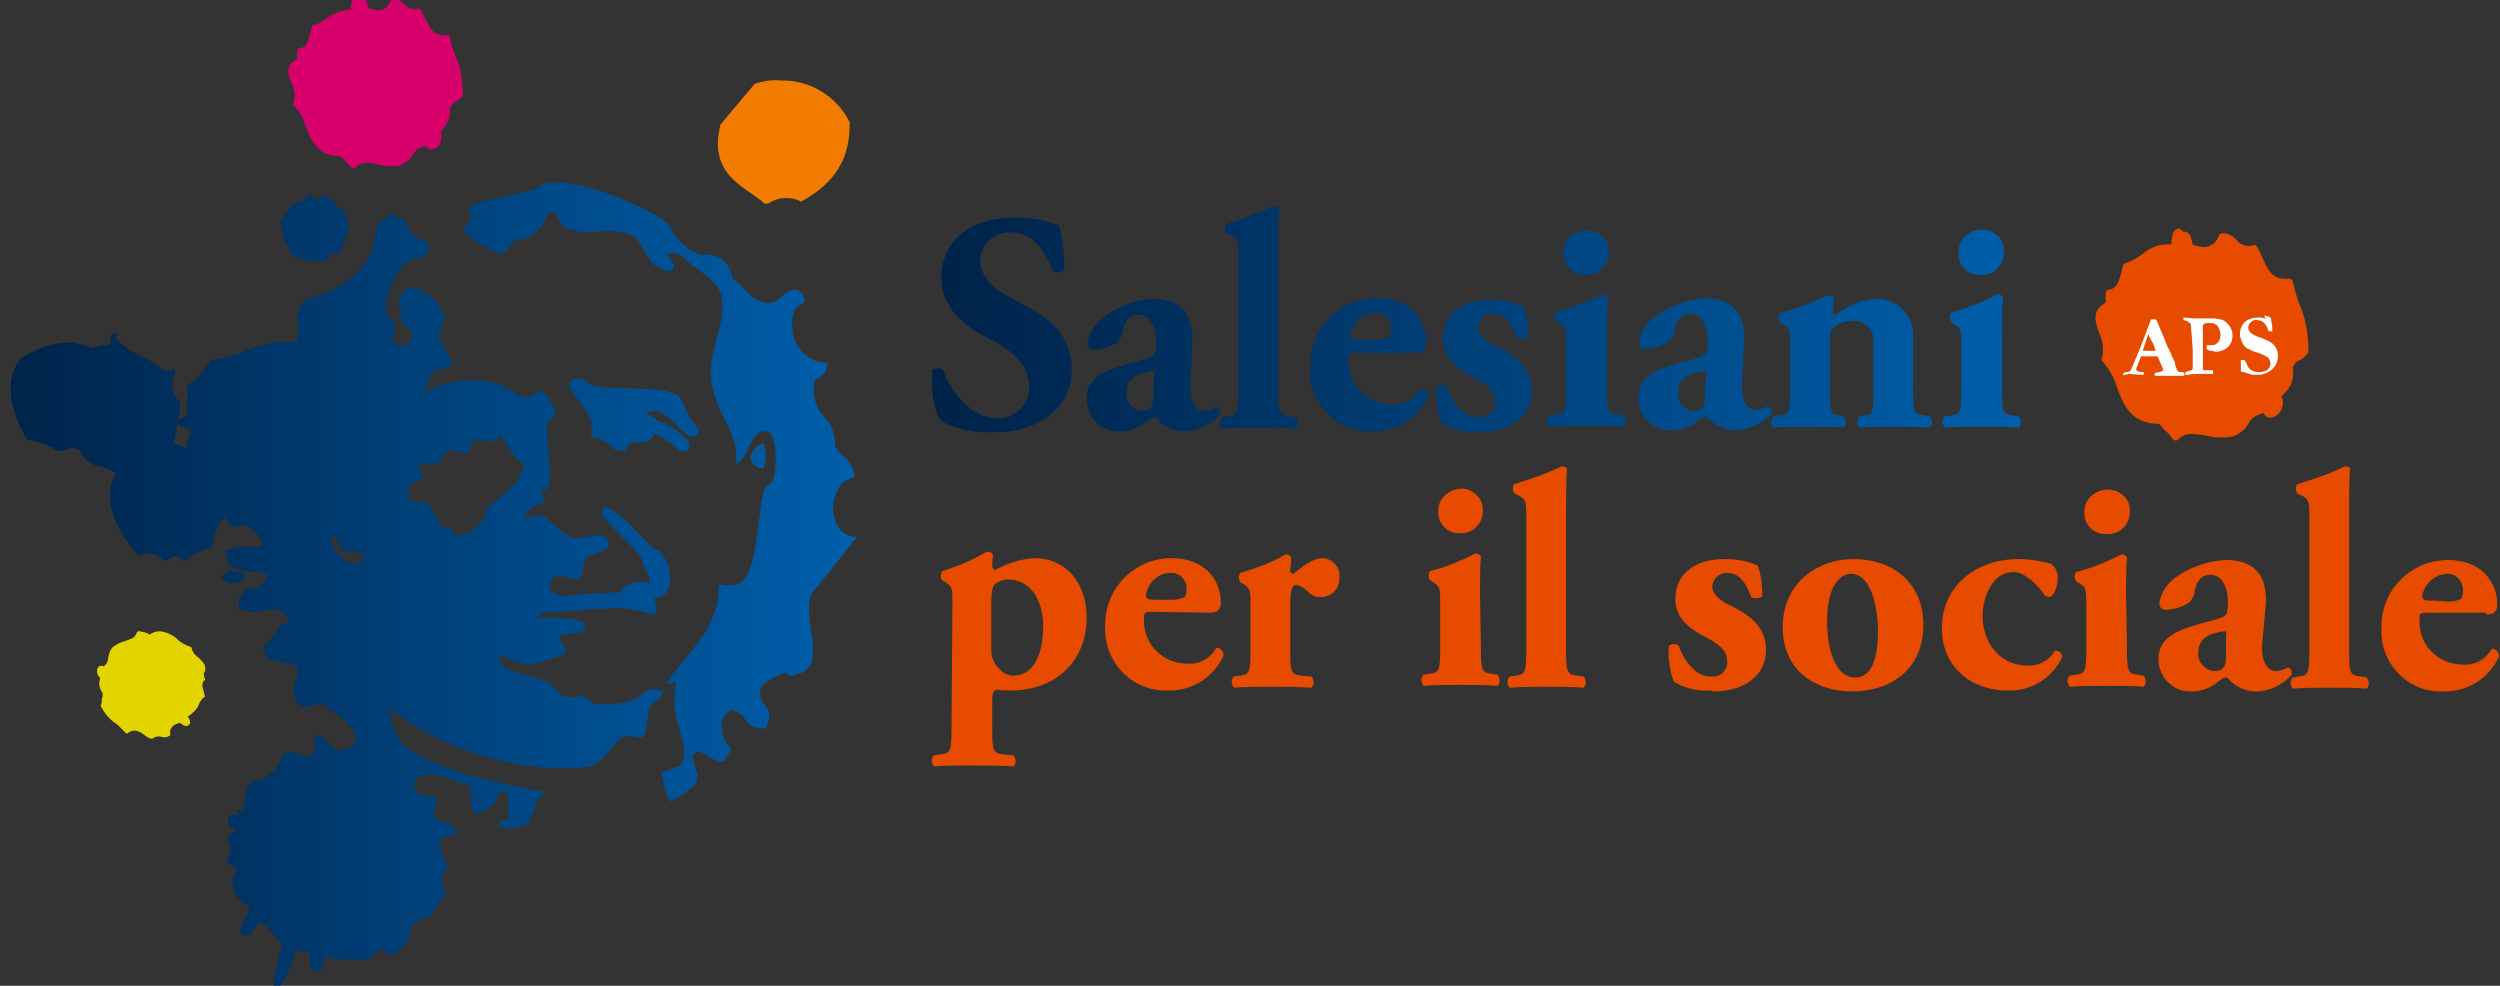 <svg xmlns="http://www.w3.org/2000/svg" xmlns:xlink="http://www.w3.org/1999/xlink" id="Livello_1" x="0px" y="0px" viewBox="0 0 270.1 106.5" style="enable-background:new 0 0 270.1 106.5;" xml:space="preserve"><rect x="0" y="0" width="270.1" height="106.5" fill="#333333" stroke="none"/><style type="text/css">	.st0{clip-path:url(#SVGID_00000121250138490574945210000016620363363876902827_);}	.st1{fill:url(#SVGID_00000064348673725583458660000009995265235714624911_);}	.st2{clip-path:url(#SVGID_00000090987867786312175120000012631923354494473093_);}	.st3{fill:url(#SVGID_00000041981183025773482700000014952137725006261673_);}	.st4{clip-path:url(#SVGID_00000059293163674583084030000006288591728676078499_);}	.st5{fill:url(#SVGID_00000016037872883279321330000013248440039309340328_);}	.st6{clip-path:url(#SVGID_00000024699612985253898920000018158676142017991327_);}	.st7{fill:#E64B00;}	.st8{clip-path:url(#SVGID_00000052088150250514592820000016591137159177357980_);}	.st9{fill:url(#SVGID_00000155853965128476951430000016774249524508319164_);}	.st10{clip-path:url(#SVGID_00000170245697139382362280000009373824936274445738_);}	.st11{fill:url(#SVGID_00000117666381035912233750000005089956854790256031_);}	.st12{clip-path:url(#SVGID_00000076602022900761875260000003888958024786709400_);}	.st13{fill:#FFFFFF;}</style><g>	<defs>		<path id="SVGID_1_" d="M81.7,9c-0.1,0-0.2,0.1-0.2,0.1l-1.1,1.3c-0.8,1-1.7,2-2.5,3c0,0-0.1,0.1-0.1,0.2c-1,4.3,1.3,5.9,3.5,7.4   c0.4,0.3,0.9,0.6,1.3,1c0.1,0.1,0.3,0.1,0.4,0c1-0.7,2.3-0.8,3.4-0.3c0.1,0.1,0.2,0.1,0.3,0c3.6-2,5.1-4.6,5.1-8.3   c0-0.1,0-0.1,0-0.2c-1.4-2.8-4.3-4.6-7.5-4.5C83.7,8.6,82.7,8.7,81.7,9"></path>	</defs>	<clipPath id="SVGID_00000164500471415106377460000017975592543067848607_">		<use xlink:href="#SVGID_1_" style="overflow:visible;"></use>	</clipPath>	<g style="clip-path:url(#SVGID_00000164500471415106377460000017975592543067848607_);">					<linearGradient id="SVGID_00000176026841369496881800000010220918919508946879_" gradientUnits="userSpaceOnUse" x1="-944.965" y1="-111.101" x2="-944.945" y2="-111.101" gradientTransform="matrix(15.18 0 0 13.37 13289.449 1500.7)">			<stop offset="0" style="stop-color:#E13510"></stop>			<stop offset="1" style="stop-color:#F27C00"></stop>		</linearGradient>					<rect x="76.9" y="8.6" style="fill:url(#SVGID_00000176026841369496881800000010220918919508946879_);" width="15.2" height="13.4"></rect>	</g></g><g>	<defs>		<path id="SVGID_00000065063365416161024500000004341483536248351123_" d="M16.1,68.5c-0.2-0.1-0.3-0.1-0.5-0.2   c-0.2,0-0.4-0.1-0.5-0.1c0,0-0.1,0-0.2,0l0,0c0,0-0.1,0.1-0.1,0.1c-0.1,0.3-0.3,0.6-0.6,0.7c-0.2,0.1-0.5,0.2-0.8,0.3   c-0.4,0.1-0.8,0.3-1.2,0.6c-0.3,0.3-0.4,0.7-0.5,1.1c0,0.3-0.1,0.7-0.4,0.9c0,0,0,0.1-0.1,0.1l0,0c-0.1-0.1-0.4-0.1-0.5,0   c-0.2,0.2-0.3,0.4-0.2,0.6c0,0.2,0.1,0.5,0.3,0.6c0,0.1,0,0.2,0,0.2c-0.2,0.5,0,1.1,0.3,1.5c0,0.2,0,0.4-0.1,0.6   C11,75.8,11,76,10.9,76.2c0,0,0,0,0,0.1c0.4,0.8,1,1.5,1.8,2c0.3,0.3,0.6,0.6,0.9,0.9c0.1,0.1,0.2,0.1,0.2,0   c0.7-0.5,1.2-0.2,1.8,0.2c0.2,0.2,0.4,0.3,0.7,0.4c0.1,0,0.1,0,0.2,0c0.2-0.2,0.6-0.3,0.9-0.2c0.3,0.1,0.6,0.1,0.9-0.1l0,0   c0.1,0,0.1-0.1,0.1-0.2c-0.1-0.4,0.1-0.8,0.5-1c0.1-0.1,0.3-0.1,0.5-0.2h0c0,0,0.1,0,0.2,0.1c0.2,0.2,0.5,0.3,0.7,0.2l0,0l0,0   c0.4-0.2,0.2-0.6,0.1-0.8s-0.1-0.1-0.1-0.2c0.5-0.3,1-0.8,1.2-1.3c0.1-0.3,0.3-0.6,0.6-0.8c0,0,0.1-0.1,0-0.2   c0-0.1-0.1-0.3-0.1-0.4c-0.2-0.6-0.2-1,0.1-1.2c0.1-0.1,0.1-0.2,0-0.2L22,72.8c0.5-0.8-0.1-1.3-0.5-1.7c-0.4-0.3-0.7-0.6-0.8-1.1   c0-0.1-0.1-0.1-0.1-0.1c-0.5-0.2-1-0.4-1.4-0.8c-0.5-0.5-1.2-0.8-1.9-0.9c-0.4,0-0.8,0.1-1.2,0.4"></path>	</defs>	<clipPath id="SVGID_00000176004962424965474230000009750476368177946040_">		<use xlink:href="#SVGID_00000065063365416161024500000004341483536248351123_" style="overflow:visible;"></use>	</clipPath>	<g style="clip-path:url(#SVGID_00000176004962424965474230000009750476368177946040_);">					<linearGradient id="SVGID_00000114754864121044497980000001035426815405441174_" gradientUnits="userSpaceOnUse" x1="-942.825" y1="-106.612" x2="-942.795" y2="-106.612" gradientTransform="matrix(12.03 0 0 11.75 10293.75 1326.71)">			<stop offset="0" style="stop-color:#227C26"></stop>			<stop offset="1" style="stop-color:#E3D400"></stop>		</linearGradient>					<rect x="10.5" y="68.1" style="fill:url(#SVGID_00000114754864121044497980000001035426815405441174_);" width="12" height="11.8"></rect>	</g></g><g>	<defs>		<path id="SVGID_00000103949068120715325850000014551708565571587739_" d="M42.2,0c0,0,0,0.1,0,0.1c-0.2,0.6-0.8,1.1-1.4,1   c-0.3,0-0.5-0.1-0.8-0.2h-0.1c-0.1,0-0.1-0.1-0.2-0.4c0-0.2-0.1-0.4-0.2-0.5h-1.4c-0.1,0.2-0.2,0.5-0.2,0.7c0,0.1,0,0.2,0,0.3   C37,1.1,36,1.4,35.3,2c-0.4,0.3-0.9,0.6-1.4,0.7c-0.1,0-0.2,0.1-0.2,0.2l-0.2,0.7c-0.2,1-0.4,1.5-1.1,1.6c-0.2,0-0.3,0.1-0.3,0.3   v0.9C30.8,7,31.1,8.1,31.5,9c0.4,0.7,0.4,1.5,0.2,2.2c-0.1,0.1,0,0.3,0.1,0.3c0.6,0.6,1,1.3,1.2,2.1c0.6,1.5,1.3,3.3,3.8,3.3   c0.2,0.2,0.4,0.4,0.6,0.6c0.2,0.2,0.4,0.4,0.6,0.6c0.1,0.1,0.1,0.1,0.2,0.1l0,0c0.1,0,0.2,0,0.2-0.1c0.3-0.4,0.8-0.5,1.3-0.5   c0.4,0,0.9,0.1,1.3,0.2c0.7,0.2,1.4,0.2,2.1,0.1c0.6-0.2,1.1-0.6,1.5-1.2c0.3-0.5,0.7-0.8,1.3-0.9h0.2l0,0   c0.1,0.3,0.4,0.4,0.7,0.3c0.4-0.1,0.7-0.3,0.8-0.7c0.1-0.4,0.1-0.8,0-1.1c0.1-0.1,0.1-0.2,0.2-0.3c0.6-0.6,0.9-1.5,0.8-2.3   c0.1-0.3,0.3-0.5,0.6-0.7c0.3-0.2,0.6-0.4,0.8-0.7c0,0,0-0.1,0-0.1c0-1.4-0.2-2.9-0.8-4.2c-0.3-0.7-0.5-1.3-0.6-2   c0-0.2-0.2-0.3-0.3-0.2C46.9,4,46.5,3.1,46,2.1c-0.2-0.4-0.4-0.8-0.6-1.1c-0.1-0.1-0.2-0.1-0.3-0.1c-0.5,0.2-1.1,0-1.4-0.4   c-0.2-0.2-0.4-0.4-0.7-0.5L42.2,0z"></path>	</defs>	<clipPath id="SVGID_00000135650093273901172920000003322094376635685810_">		<use xlink:href="#SVGID_00000103949068120715325850000014551708565571587739_" style="overflow:visible;"></use>	</clipPath>	<g style="clip-path:url(#SVGID_00000135650093273901172920000003322094376635685810_);">					<linearGradient id="SVGID_00000051364962911504952820000011018627747411496324_" gradientUnits="userSpaceOnUse" x1="-938.374" y1="-120.267" x2="-938.364" y2="-120.267" gradientTransform="matrix(19.43 0 0 18.39 17208.279 2220.91)">			<stop offset="0" style="stop-color:#8D094A"></stop>			<stop offset="1" style="stop-color:#D8006B"></stop>		</linearGradient>		<rect x="30.7" style="fill:url(#SVGID_00000051364962911504952820000011018627747411496324_);" width="19.4" height="18.4"></rect>	</g></g><g>	<defs>		<rect id="SVGID_00000161630909205505641310000007367319790573894559_" x="-12" y="-51.3" width="295" height="208.6"></rect>	</defs>	<clipPath id="SVGID_00000083054224354720826380000015010893544246186402_">		<use xlink:href="#SVGID_00000161630909205505641310000007367319790573894559_" style="overflow:visible;"></use>	</clipPath>	<g style="clip-path:url(#SVGID_00000083054224354720826380000015010893544246186402_);">		<path class="st7" d="M235.5,24.7c-0.8,0-0.8,0.8-0.9,1.3c0,0.1,0,0.3,0,0.4c-1.2-0.1-2.3,0.3-3.2,1.1c-0.5,0.4-1.1,0.7-1.7,0.9   c-0.1,0-0.2,0.1-0.3,0.2c-0.1,0.3-0.1,0.5-0.2,0.8c-0.3,1.1-0.5,1.8-1.4,1.9c-0.2,0-0.3,0.2-0.3,0.4v1c-1.6,0.9-1.1,2.2-0.7,3.3   c0.4,0.8,0.5,1.8,0.3,2.7c-0.1,0.1,0,0.3,0.1,0.4c0.7,0.8,1.2,1.7,1.5,2.7c0.7,1.9,1.5,4,4.6,4c0.2,0.3,0.4,0.5,0.7,0.8   c0.3,0.2,0.5,0.5,0.7,0.8c0.1,0.1,0.2,0.1,0.3,0.2l0,0c0.1,0,0.2,0,0.3-0.1c0.4-0.4,1-0.7,1.6-0.6c0.5,0,1.1,0.1,1.6,0.2   c0.8,0.2,1.7,0.2,2.6,0.1c0.7-0.2,1.4-0.7,1.8-1.4c0.3-0.6,0.9-1,1.5-1.1l0.2-0.1c0,0,0,0,0,0.1c0.1,0.3,0.5,0.5,0.9,0.4   c0.4-0.1,0.8-0.4,1-0.9c0.2-0.4,0.2-0.9,0-1.4c0.1-0.1,0.2-0.2,0.3-0.3c0.8-0.7,1.1-1.8,0.9-2.8c0.2-0.4,0.4-0.7,0.8-0.8   c0.4-0.2,0.7-0.5,0.9-0.9c0,0,0-0.1,0-0.1c0-1.8-0.3-3.5-1-5.1c-0.3-0.8-0.5-1.6-0.7-2.4c0-0.2-0.2-0.3-0.4-0.3   c-1.7,0.2-2.2-0.8-2.8-2.1c-0.2-0.5-0.4-0.9-0.7-1.4c-0.1-0.1-0.2-0.2-0.4-0.1c-0.6,0.2-1.3,0-1.7-0.5c-0.4-0.5-1-0.8-1.6-0.8   c-0.2,0-0.3,0.1-0.4,0.3c-0.2,0.7-0.9,1.2-1.6,1.2c-0.3,0-0.7-0.1-1-0.2h-0.1c-0.1,0-0.1-0.1-0.2-0.5s-0.2-1-1-1L235.5,24.7   L235.5,24.7z"></path>		<path class="st7" d="M263.2,64.9c-1.1,0-1.5,0-1.5-0.5c0.2-1.3,1.3-2.3,2.6-2.4c0.9-0.1,1.7,0.6,1.8,1.6c0,0.1,0,0.2,0,0.3   c0,0.3-0.1,0.7-0.2,0.8c-0.4,0.2-0.9,0.3-1.4,0.3L263.2,64.9z M268.6,66.4c1,0,1.2-0.5,1.2-1.1c0-2.6-1.9-4.8-5.3-4.8   c-4,0-7.2,3.2-7.2,7.1c0,0.1,0,0.2,0,0.3c-0.2,3.6,2.6,6.7,6.2,6.8c0,0,0,0,0,0h0.7c2.5,0,4.8-1.5,5.8-3.8c0-0.4-0.3-0.8-0.7-0.8   c0,0,0,0,0,0h-0.1c-0.6,1.1-1.8,1.8-3.1,1.7c-2.6,0-4.7-2-4.7-4.6c0-0.1,0-0.2,0-0.4c0-0.5,0.1-0.6,0.8-0.6H268.6z M249.5,70.4   c0,2.3-0.1,2.6-1.2,2.7l-0.6,0.1c-0.3,0.3-0.3,0.8,0,1.2c1.2-0.1,2.6-0.1,4-0.1s2.9,0,4,0.1c0.3-0.3,0.3-0.8,0-1.2l-0.6-0.1   c-1.2-0.1-1.3-0.4-1.3-2.7V55.5c0-2.1,0-3.5,0.1-4.9c-0.1-0.2-0.4-0.2-0.6-0.2c-1.6,0.8-3.4,1.4-5.1,1.9c-0.2,0.3-0.2,0.7,0,1   l0.6,0.3c0.7,0.4,0.7,0.8,0.7,2.1L249.5,70.4z M240.5,70.9c0,1-0.2,1.6-1.3,1.6c-1-0.1-1.8-1-1.7-2c0-1.6,1.3-2.1,2.8-2.3   c0.2,0,0.3,0.1,0.2,0.6L240.5,70.9z M244.8,65.3c0.2-3.4-1.5-4.8-4.3-4.8c-2,0.1-4,0.8-5.6,2c-0.8,0.6-1.4,1.5-1.6,2.6   c0,0.5,0.2,0.8,0.8,0.8c0.8-0.1,1.7-0.3,2.4-0.8c0.3-0.3,0.5-0.6,0.6-1.1c0.2-1.4,0.9-1.9,1.7-1.9c1.4,0,1.9,1.6,1.9,2.9   c0,0.4,0,0.8-0.1,1.1c0,0.3-0.2,0.5-0.8,0.7c-0.9,0.3-1.9,0.5-3.1,0.9c-2.4,0.7-3.5,1.8-3.5,3.5c0,1.9,1.5,3.5,3.4,3.5h0.3   c1,0,2-0.4,2.8-1.1c0.3-0.2,0.5-0.4,0.7-0.4c0.2,0,0.4,0.1,0.5,0.3c0.7,0.7,1.7,1.2,2.8,1.2c1.5,0,2.9-0.7,3.9-1.8   c0.1-0.3-0.1-0.7-0.4-0.8c-0.4,0.2-0.8,0.4-1.3,0.4c-0.7,0-1.6-0.6-1.5-2.9L244.8,65.3z M227.7,52.9c-1.3,0-2.5,1-2.5,2.3v0.1   c-0.1,1.2,0.8,2.3,2.1,2.4h0.3c1.3,0.1,2.4-0.9,2.5-2.2c0,0,0,0,0,0c0-0.1,0-0.1,0-0.2c0.1-1.3-0.9-2.3-2.2-2.4   C227.8,52.9,227.7,52.9,227.7,52.9 M229.7,64.2c0-1.5,0-3,0.1-4c-0.1-0.2-0.4-0.3-0.6-0.3c-1.6,0.8-3.2,1.5-4.9,1.9   c-0.2,0.3-0.2,0.7,0,1l0.5,0.3c0.6,0.4,0.6,0.8,0.6,2.1v5c0,2.3-0.1,2.6-1.2,2.7l-0.6,0.1c-0.3,0.3-0.3,0.8,0,1.2   c1.1-0.1,2.5-0.1,4-0.1s2.8,0,4,0.1c0.3-0.3,0.3-0.8,0-1.2l-0.6-0.1c-1.1-0.1-1.2-0.4-1.2-2.7L229.7,64.2z M218.1,60.4   c-4.5,0-8.3,2.8-8.3,7.5c0,3.9,2.9,6.7,7.1,6.7c2.5,0.1,4.8-1.3,5.9-3.6c0-0.4-0.3-0.7-0.7-0.7c0,0,0,0,0,0h-0.1   c-0.6,1.1-1.8,1.7-3,1.6c-3.1,0-4.8-2.7-4.8-5.3c0-2.3,1.2-4.8,3.3-4.8c1.2,0,2.5,1.2,3.4,2.5c0.2,0.1,0.3,0.2,0.5,0.2   c0.4,0,0.9-0.9,0.9-1.9c0.1-0.7-0.2-1.3-0.7-1.7C220.4,60.6,219.3,60.4,218.1,60.4 M200,62c1.9,0,2.8,2.8,2.9,6   c0,3-0.6,5.2-2.5,5.2s-3-2.6-3-6.1C197.4,63.6,198.6,62,200,62 M200.1,74.7c4.1,0,7.7-2.3,7.7-7.2c0-4.7-3.5-7.1-7.5-7.1   s-7.7,2.6-7.7,7.4C192.6,72.4,196.1,74.7,200.1,74.7 M185.1,74.7c3.1,0,5.7-1.5,5.7-4.5c0-2.2-1.4-3.6-3.7-4.7   c-1.5-0.7-2.1-1.4-2.1-2.1c0-0.8,0.7-1.5,1.5-1.5c0,0,0,0,0,0h0.1c1.1,0,1.9,0.7,2.6,2.6c0.2,0.2,1,0.2,1.2-0.1   c0-1.1-0.1-2.3-0.5-3.3c-1.1-0.5-2.3-0.7-3.6-0.7c-2.9,0-5.3,1.4-5.3,4.3c0,2,1.4,3.2,3.4,4.2c1.1,0.6,2.2,1.3,2.2,2.5   c0.1,0.9-0.6,1.7-1.5,1.7h-0.3c-1.7,0-3-2-3.4-3.3c-0.3-0.3-0.8-0.3-1.1,0c0,0,0,0,0,0l0,0c-0.1,1.3,0.1,2.6,0.5,3.8   c1.2,0.8,2.7,1.1,4.1,1 M164.9,70.3c0,2.3-0.1,2.6-1.2,2.7l-0.6,0.1c-0.3,0.3-0.3,0.8,0,1.2c1.2-0.1,2.6-0.1,4-0.1s2.9,0,4,0.1   c0.3-0.3,0.3-0.8,0-1.2l-0.6-0.1c-1.2-0.1-1.3-0.4-1.3-2.7V55.5c0-2.1,0-3.5,0.1-4.9c-0.1-0.2-0.4-0.2-0.6-0.2   c-1.7,0.8-3.4,1.4-5.1,1.9c-0.2,0.3-0.2,0.7,0,1l0.6,0.3c0.7,0.4,0.7,0.8,0.7,2.1L164.9,70.3z M157.9,52.8c-1.3,0-2.5,1-2.5,2.3   v0.1c-0.1,1.2,0.8,2.3,2,2.4h0.3c1.3,0.1,2.4-0.9,2.5-2.2c0,0,0,0,0,0c0-0.1,0-0.1,0-0.2c0.1-1.2-0.9-2.3-2.1-2.4c0,0,0,0,0,0   H157.9 M159.9,64.1c0-1.5,0-3,0.1-4c-0.1-0.2-0.4-0.3-0.6-0.3c-1.6,0.8-3.2,1.5-4.9,1.9c-0.2,0.3-0.2,0.7,0,1l0.5,0.3   c0.6,0.4,0.6,0.8,0.6,2.1v5c0,2.3-0.1,2.6-1.2,2.7l-0.6,0.1c-0.3,0.3-0.3,0.8,0,1.2c1.1-0.1,2.5-0.1,4-0.1s2.8,0,4,0.1   c0.3-0.3,0.3-0.8,0-1.2l-0.6-0.1c-1.1-0.1-1.2-0.4-1.2-2.7L159.9,64.1z M135.1,70.3c0,2.3-0.1,2.6-1.2,2.7l-0.6,0.1   c-0.3,0.3-0.3,0.8,0,1.2c1.1-0.1,2.6-0.1,3.9-0.1c1.6,0,2.9,0,4.5,0.1c0.3-0.3,0.3-0.8,0-1.2l-1.1-0.1c-1.1-0.1-1.2-0.4-1.2-2.7   v-5.1c0-1.3,0.2-2,0.6-2c0.2,0,0.5,0,1.3,0.7c0.3,0.4,0.8,0.6,1.3,0.6c1.1,0.1,2.1-0.8,2.1-1.9c0,0,0,0,0,0c0-0.1,0-0.2,0-0.3   c0.1-1-0.7-1.9-1.7-2c0,0,0,0,0,0h0c-1.4,0-2.4,1.1-3.3,1.7c-0.3-0.1-0.3-0.2-0.3-0.4s0.1-0.8,0.1-1.4c-0.1-0.2-0.4-0.3-0.6-0.3   c-1.5,0.9-3.2,1.5-4.9,2c-0.2,0.3-0.2,0.7,0,1l0.5,0.3c0.6,0.4,0.6,0.8,0.6,2.1L135.1,70.3z M125.3,64.8c-1.1,0-1.5,0-1.5-0.5   c0.2-1.3,1.3-2.4,2.6-2.4c0.9-0.1,1.7,0.6,1.8,1.5c0,0,0,0,0,0c0,0.1,0,0.2,0,0.3c0,0.3-0.1,0.7-0.2,0.8c-0.4,0.2-0.9,0.3-1.4,0.3   H125.3z M130.7,66.2c1,0,1.2-0.5,1.2-1.1c0-2.6-1.9-4.8-5.3-4.8c-4,0-7.2,3.2-7.2,7.2v0.3c-0.1,3.6,2.7,6.7,6.3,6.8h0.7   c2.5,0,4.8-1.5,5.8-3.8c0-0.4-0.3-0.8-0.7-0.8c0,0,0,0,0,0h-0.1c-0.6,1.1-1.8,1.8-3.1,1.7c-2.6,0-4.7-2-4.7-4.6c0,0,0,0,0,0   c0-0.1,0-0.2,0-0.4c0-0.5,0.1-0.6,0.8-0.6L130.7,66.2z M107.1,65c0-1.3,0.2-1.7,0.4-1.9c0.4-0.3,0.9-0.5,1.4-0.5   c2.2,0,3.8,1.9,3.8,5.1c0,3.1-1.1,5.3-3.2,5.3c-0.6,0-1.2-0.3-1.6-0.8c-0.5-0.5-0.8-1.2-0.8-1.9L107.1,65z M102.8,78.8   c0,2.3-0.1,2.6-1.2,2.7l-0.7,0.1c-0.3,0.3-0.3,0.8,0,1.2c1.2-0.1,2.5-0.1,4-0.1s2.9,0,4.6,0.1c0.3-0.3,0.3-0.8,0-1.2l-1.1-0.1   c-1.1-0.1-1.2-0.4-1.2-2.7v-3.3c0-0.7,0.2-0.9,0.5-1c0.5,0.1,1,0.1,1.5,0.1c4.9,0,8.2-3.2,8.2-7.9c0-3.6-2.1-6.4-5.7-6.4   c-1.5,0.1-3,0.6-4.2,1.3c-0.2-0.1-0.3-0.3-0.3-0.5c0-0.4,0-0.7,0.1-1.1c-0.1-0.3-0.4-0.4-0.7-0.4c-1.5,0.9-3.1,1.6-4.8,2.1   c-0.2,0.3-0.2,0.7,0,1l0.5,0.3c0.6,0.4,0.6,0.8,0.6,2.1L102.8,78.8z"></path>	</g></g><g>	<defs>		<path id="SVGID_00000034806478179763183260000012060098086385855881_" d="M121.7,42.4c0-1.6,1.3-2.1,2.8-2.3   c0.2,0,0.3,0.1,0.2,0.6l-0.1,2.1c0,1-0.2,1.6-1.3,1.6C122.4,44.3,121.7,43.5,121.7,42.4 M119.1,34.4c-0.8,0.6-1.4,1.5-1.6,2.6   c0,0.5,0.2,0.8,0.8,0.8c0.8-0.1,1.7-0.3,2.4-0.8c0.3-0.3,0.5-0.6,0.6-1.1c0.2-1.4,0.9-1.9,1.7-1.9c1.4,0,1.9,1.6,1.9,2.9   c0,0.4,0,0.8-0.1,1.1s-0.2,0.5-0.8,0.7c-0.9,0.3-1.9,0.5-3.1,0.9c-2.4,0.7-3.5,1.8-3.5,3.5c0,1.9,1.5,3.5,3.4,3.5h0.3   c1,0,2-0.4,2.8-1.1c0.3-0.2,0.5-0.4,0.7-0.4c0.2,0,0.4,0.1,0.5,0.3c0.7,0.7,1.7,1.2,2.8,1.2c1.5,0,2.9-0.7,3.9-1.8   c0.1-0.3-0.1-0.7-0.4-0.8c-0.4,0.2-0.8,0.4-1.3,0.4c-0.7,0-1.6-0.6-1.5-2.9l0.2-4.4c0.2-3.4-1.5-4.8-4.3-4.8   C122.7,32.4,120.7,33.1,119.1,34.4 M145.9,36.2c0.2-1.3,1.3-2.3,2.6-2.4c0.9-0.1,1.7,0.6,1.8,1.5c0,0,0,0,0,0c0,0.1,0,0.2,0,0.3   c0,0.3-0.1,0.7-0.2,0.8c-0.4,0.2-0.9,0.3-1.4,0.3h-1.2C146.4,36.7,145.9,36.7,145.9,36.2 M141.5,39.8c-0.1,3.6,2.7,6.7,6.3,6.8   c0.2,0,0.4,0,0.7,0c2.5,0,4.8-1.5,5.8-3.8c0-0.4-0.3-0.8-0.7-0.8h-0.1c-0.6,1.1-1.8,1.8-3.1,1.7c-2.6,0-4.7-2-4.7-4.6   c0-0.1,0-0.2,0-0.4c0-0.5,0.1-0.6,0.8-0.6h6.4c1,0,1.2-0.5,1.2-1.1c0-2.6-1.9-4.8-5.3-4.8c-4,0-7.2,3.2-7.2,7.1c0,0,0,0,0,0   L141.5,39.8 M155.9,36.6c0,2,1.4,3.2,3.4,4.2c1.1,0.6,2.2,1.3,2.2,2.5c0.1,0.9-0.5,1.7-1.4,1.8c0,0-0.1,0-0.1,0   c-0.1,0-0.2,0-0.3,0c-1.7,0-3-2-3.4-3.3c-0.3-0.3-0.8-0.3-1.1,0.1c0,0,0,0,0,0l0,0c-0.1,1.3,0.1,2.6,0.5,3.8   c1.2,0.8,2.7,1.1,4.1,1c3.1,0,5.7-1.5,5.7-4.5c0-2.2-1.4-3.6-3.7-4.7c-1.5-0.7-2.1-1.4-2.1-2.1c0-0.8,0.7-1.5,1.5-1.5c0,0,0,0,0,0   h0.1c1.1,0,1.9,0.7,2.6,2.6c0.2,0.2,1,0.2,1.2-0.1c0-1.1-0.1-2.3-0.5-3.3c-1.1-0.5-2.3-0.7-3.6-0.7   C158.3,32.3,155.9,33.7,155.9,36.6 M181.3,42.4c0-1.6,1.3-2.1,2.8-2.3c0.2,0,0.3,0.1,0.2,0.6l-0.1,2.1c0,1-0.2,1.6-1.3,1.6   C182,44.3,181.2,43.4,181.3,42.4 M178.7,34.3c-0.8,0.6-1.4,1.5-1.6,2.6c0,0.5,0.2,0.8,0.8,0.8c0.8-0.1,1.7-0.3,2.4-0.8   c0.3-0.3,0.5-0.6,0.6-1.1c0.2-1.4,0.9-1.9,1.7-1.9c1.4,0,1.9,1.6,1.9,2.9c0,0.4,0,0.8-0.1,1.1s-0.2,0.5-0.8,0.7   c-0.9,0.3-1.9,0.5-3.1,0.9c-2.4,0.7-3.5,1.8-3.5,3.5c0,1.9,1.5,3.5,3.4,3.5c0,0,0,0,0,0h0.3c1-0.1,2-0.4,2.8-1.1   c0.3-0.2,0.5-0.4,0.7-0.4c0.2,0,0.4,0.1,0.5,0.3c0.7,0.7,1.7,1.2,2.8,1.2c1.5-0.1,2.9-0.7,3.9-1.8c0.1-0.3-0.1-0.7-0.4-0.8   c-0.4,0.2-0.8,0.4-1.3,0.4c-0.7,0-1.6-0.6-1.5-2.9l0.2-4.4c0.2-3.4-1.5-4.8-4.3-4.8C182.2,32.4,180.3,33.1,178.7,34.3 M168.1,33.7   c-0.2,0.3-0.2,0.7,0,1l0.5,0.3c0.6,0.4,0.6,0.8,0.6,2.1v5c0,2.3-0.1,2.6-1.2,2.7l-0.6,0.1c-0.3,0.3-0.3,0.8,0,1.2   c1.1-0.1,2.5-0.1,4-0.1s2.8,0,4,0.1c0.3-0.3,0.3-0.8,0-1.2l-0.6-0.1c-1.1-0.1-1.2-0.4-1.2-2.7v-6c0-1.5,0-3,0.1-4   c-0.1-0.2-0.4-0.3-0.6-0.3C171.4,32.7,169.7,33.3,168.1,33.7 M192.3,33.8c-0.2,0.3-0.2,0.7,0,1l0.5,0.3c0.6,0.4,0.6,0.8,0.6,2.1v5   c0,2.3-0.1,2.6-1.3,2.7l-0.5,0.1c-0.3,0.3-0.3,0.8,0,1.2c1.2-0.1,2.5-0.1,3.9-0.1c1.6,0,2.7,0,3.7,0.1c0.3-0.3,0.3-0.8,0-1.2   l-0.5-0.1c-0.8-0.1-1-0.4-1-2.2v-6c0-0.4,0-0.9,0.3-1.2c0.5-0.5,1.2-0.8,1.9-0.8c1.2-0.2,2.3,0.6,2.5,1.7c0,0.1,0,0.2,0,0.3   c0,0.1,0,0.3,0,0.4v5.6c0,1.8-0.1,2.1-0.9,2.2l-0.6,0.1c-0.3,0.3-0.3,0.8,0,1.2c1-0.1,2.3-0.1,3.6-0.1c1.6,0,3,0,4,0.1   c0.3-0.3,0.3-0.8,0-1.2l-0.5-0.1c-1.2-0.1-1.3-0.4-1.3-2.7v-5.7c0.2-2.1-1.4-4-3.6-4.2c-0.2,0-0.4,0-0.5,0   c-1.4,0.1-2.7,0.6-3.8,1.4c-0.2,0.1-0.4,0.2-0.6,0.3c-0.1,0-0.2-0.1-0.2-0.3s0.1-1,0.1-1.5c-0.1-0.2-0.4-0.3-0.6-0.3   C195.8,32.7,194.1,33.4,192.3,33.8 M210.8,33.8c-0.2,0.3-0.2,0.7,0,1l0.5,0.3c0.6,0.4,0.6,0.8,0.6,2.1v5c0,2.3-0.1,2.6-1.2,2.7   l-0.6,0.1c-0.3,0.3-0.3,0.8,0,1.2c1.1-0.1,2.5-0.1,4-0.1s2.8,0,4,0.1c0.3-0.3,0.3-0.8,0-1.2l-0.6-0.1c-1.1-0.1-1.2-0.4-1.2-2.7   v-6.1c0-1.5,0-3,0.1-4c-0.1-0.2-0.4-0.3-0.6-0.3C214.1,32.7,212.4,33.3,210.8,33.8 M169,27.3c-0.1,1.2,0.8,2.3,2,2.4h0.3   c1.3,0.1,2.4-0.9,2.5-2.2c0,0,0,0,0,0c0-0.1,0-0.1,0-0.2c0.1-1.3-0.9-2.3-2.2-2.4h-0.2c-1.3,0-2.5,1-2.5,2.3L169,27.3 M211.6,27.3   c-0.1,1.2,0.8,2.3,2.1,2.4h0.3c1.3,0.1,2.4-0.9,2.5-2.3c0,0,0,0,0,0v-0.2c0.1-1.3-0.9-2.3-2.2-2.4h-0.2c-1.3,0-2.4,1-2.5,2.3   C211.7,27.2,211.7,27.2,211.6,27.3C211.7,27.2,211.7,27.2,211.6,27.3 M101.7,30c0,3.3,2.6,5.3,5,6.5c2,1,4.5,2.6,4.5,5.3   c0,1.8-1.4,3.3-3.2,3.4h-0.3c-2.8,0-5.1-3.1-5.8-5.2c-0.3-0.3-0.8-0.3-1.2,0l-0.1,0.1c0,2.3,0.4,4.7,1.1,5.4   c1.7,0.9,3.7,1.3,5.7,1.2c5,0,8.4-2.7,8.4-6.8c0-3.7-2.6-5.6-4.7-6.7l-2.2-1.2c-1.7-0.9-3-2.3-3-3.8c0-1.7,1.4-3.1,3.1-3.1   c0,0,0,0,0,0h0.3c2.4,0,3.8,2.4,4.4,4.1c0.3,0.3,1.1,0.3,1.3-0.1c0-1.6-0.2-3.2-0.6-4.8c-0.4-0.1-0.8-0.1-1.1-0.3   c-1.2-0.4-2.5-0.5-3.8-0.5C104.6,23.6,101.7,26.2,101.7,30 M132.5,24.2c-0.2,0.3-0.2,0.7,0,1l0.6,0.3c0.7,0.4,0.7,0.8,0.7,2.1   v14.7c0,2.3-0.1,2.6-1.2,2.7l-0.6,0.1c-0.3,0.3-0.3,0.8,0,1.2c1.2-0.1,2.6-0.1,4-0.1s2.9,0,4,0.1c0.3-0.3,0.3-0.8,0-1.2l-0.6-0.1   c-1.2-0.1-1.3-0.4-1.3-2.7V27.4c0-2.1,0-3.5,0.1-4.9c-0.1-0.2-0.4-0.3-0.6-0.2C135.9,23,134.2,23.7,132.5,24.2"></path>	</defs>	<clipPath id="SVGID_00000080904562085412719130000013447336040544622466_">		<use xlink:href="#SVGID_00000034806478179763183260000012060098086385855881_" style="overflow:visible;"></use>	</clipPath>	<g style="clip-path:url(#SVGID_00000080904562085412719130000013447336040544622466_);">					<linearGradient id="SVGID_00000127007862596358135570000003543761520033891205_" gradientUnits="userSpaceOnUse" x1="-924.055" y1="-126.106" x2="-923.055" y2="-126.106" gradientTransform="matrix(117.71 0 0 24.4 108871.141 3111.46)">			<stop offset="0" style="stop-color:#002248"></stop>			<stop offset="1" style="stop-color:#005FAB"></stop>		</linearGradient>					<rect x="100.7" y="22.3" style="fill:url(#SVGID_00000127007862596358135570000003543761520033891205_);" width="117.7" height="24.4"></rect>	</g></g><g>	<defs>		<path id="SVGID_00000098901190907046207740000009197431952171727796_" d="M24.8,61.5c-0.1,0.1-0.2,0.2-0.2,0.3l-0.1,0.1   c-0.1,0-0.2,0-0.3,0.1c-0.1,0.1-0.1,0.1-0.2,0.2c0,0.2,0,0.4,0.2,0.5c0.2,0.2,0.5,0.3,0.8,0.3c0.4,0,0.8-0.1,1.2-0.2   c0.1,0,0.2-0.1,0.2-0.3c0-0.2,0-0.4-0.1-0.5c-0.2-0.2-0.5-0.3-0.8-0.2c-0.1,0-0.2,0-0.3,0c0-0.1-0.1-0.1-0.2-0.2H25   C24.9,61.5,24.9,61.5,24.8,61.5 M82.5,50.6c0.3-0.9,0.3-1.8,0-2.7C80.9,48.3,80.4,50.5,82.5,50.6 M60.4,43.7L60.4,43.7 M62.6,43.3   c0.6,1,1.2,1.6,1.3,2.5c0.1,2.3-0.6,0.9,1.3,1.8c0.7,0.3,1,1.3,2.3,1.1c0.3,0,0-0.5,0.4-0.7c0.7-0.4,2.7,0.2,2.7-1.2   c1,0.4,1.9,1,2.7,1.8c0.1,0.1,0.3,0.2,0.5,0.2c0.4,0,0.7-0.3,0.7-0.7c0-0.2-0.1-0.4-0.2-0.5c-1-1-2.1-1.8-3.4-2.2v-0.1   c-0.2-0.4-0.9-0.3-1.1-0.7c1.2-0.6,2.3,0.3,3.2,1.2s1.5,1.6,2.1,1.3c0.9-0.4,0-1.1-0.6-2c-0.4-0.7-0.8-1.8-1.1-2.2   c-1.1-1.4-7.4-0.6-9.4-1.3c-0.5-0.2-0.9-0.7-1.3-0.7h-0.3C60.4,41,62.3,43,62.6,43.3 M70.7,28.8L70.7,28.8 M35.7,58.2   c0.9-0.6,0.9,1.2,1.5,1.4c0.3,0.1,0.7,0.1,1-0.2c0.3,0.6,0.5,0.6,1.3,0.4c-0.3,0.8-0.8,1.1-1.2,1.1C37.1,60.9,35.8,59.1,35.7,58.2    M53.9,46.8c0.9,1.1,1.4,2.6,2.7,3.3c-0.2,2.3-2.5,3.3-4,4.9c-0.2,0.2,0,0.7-0.2,0.9c-1,1.4-2.8,3-4,0.9c-0.9,1.1-1.3-1.8-2.2-2.4   c-0.6-0.4-2.6,0.5-2-1.8c0.2-0.6,1.2-0.4,1.5-1.1s-1-0.6-0.2-1.3c0.3-0.1,0.7-0.2,1-0.1c0.3,0,0.7,0,1-0.1   c0.4-0.2,0.2-0.8,0.5-1.1c0.4-0.2,1-0.3,1.4-0.1c0.4,0.1,0.7,0.2,1.1,0.1c0.3-0.1,0.4-1.1,0.7-1.3c0.4-0.1,0.8-0.1,1.1,0   c0.2,0,0.4,0,0.6,0.1C53.6,47.7,54,47.6,53.9,46.8 M19.9,48.3c-0.3-0.2-0.7-0.3-1.1-0.4c0.1-0.7,0.3-1.5,0.4-2.2v-0.1   c0.1,0.5,0.7,0.6,1,0.7c0.1,0,0.3,0,0.4,0.1c0,0.3,0,0.6-0.2,0.9c-0.2,0.3-0.2,0.7-0.2,1.1L19.9,48.3 M41.5,23.7   c-0.2,0.2-0.4,0.3-0.6,0.5c-0.1,0-0.2,0.2-0.2,0.3c-0.4,5.1-4.1,6.8-7.7,7.9c-0.1,0-0.1,0-0.2,0.1c-0.6,0.8-0.8,1.7-0.6,2.7   c0.1,0.6,0,1.1-0.1,1.7c-0.4,0-0.8,0-1.2,0c-1.5,0.1-3,0.4-4.4,1c-1.2,0.5-2.4,0.8-3.6,1c-0.1,0-0.2,0.1-0.3,0.2   c-0.5,1-1.2,1.8-2.2,2.4c-0.1,0.1-0.2,0.2-0.2,0.3c0.1,0.5,0.1,1,0,1.6c0,0.4,0,0.8,0,1.4c-0.1,0.1-0.3,0.2-0.4,0.3   c-0.2,0.1-0.4,0.2-0.6,0.3c0.1-0.6,0.3-1.2,0.3-1.8c0-0.1,0-0.2-0.1-0.2c-0.8-0.8-1-2-0.5-3c0-0.1,0-0.2,0-0.3   c-0.1-0.1-0.2-0.1-0.3-0.1h-1c-0.7-0.7-1.6-1.2-2.5-1.6c-1-0.4-1.9-1.1-2.6-1.9C12.7,36,12.6,36,12.5,36c-0.1,0-0.2,0-0.3,0.1   c-0.3,0.2-0.3,0.6-0.2,0.9v0.1c-0.3,0.1-0.6,0.2-0.9,0.2c-0.4,0.1-0.8,0.2-1.2,0.3C9.1,37.3,8.2,37,7.3,37c-1.8,0.1-3.5,0.7-5,1.7   c0,0-0.1,0-0.1,0.1c-2.2,2.7-0.4,6.8,0.6,8.5c0,0.1,0.1,0.2,0.2,0.2c1.1,0.2,2.2,0.6,3.2,1.2c0.1,0,0.1,0,0.2,0   c0.5,0,1-0.2,1.5-0.4l0.2,0.1c0.2,0.1,0.3,0.2,0.5,0.2c0.4,1,1.3,1.7,2.3,1.8c0.6,0.1,1.1,0.4,1.6,0.8c-1.9,3.3,0.9,6.9,2.3,8.7   c0.1,0.1,0.2,0.1,0.4,0.1c0.8-0.4,1.8-0.2,2.4,0.5c0.1,0.1,0.3,0.1,0.5,0c0.7-0.5,1.2-0.6,1.7,0c0.1,0.1,0.2,0.1,0.2,0.1   c0.1,0,0.2,0,0.2-0.1c0.7-0.7,1.6-1.1,2.5-1.3c0.1,0,0.2-0.1,0.2-0.2c0.1-0.2,0.1-0.5,0.2-0.7c0.1-0.9,0.5-1.8,1.2-2.4   c0.1,0.1,0.1,0.2,0.2,0.3c0.1,0.3,0.4,0.6,0.7,0.8c0.1,0,0.2,0,0.3,0c0.3-0.1,0.5-0.2,0.8-0.2c1,0,1.8,1.1,2.1,2.1   c-0.3,0.1-0.6,0.2-0.9,0.2c-0.2,0-0.5,0-0.7,0s-0.5,0-0.8,0c-0.5,0-1,0.1-1.4,0.3c-0.1,0.1-0.2,0.2-0.2,0.3c0,1.8,1.7,2,3,2.1   c0.5,0,1,0.1,1.4,0.2c-0.1,1.1-0.8,1.6-2.1,1.6c-0.1,0-0.2,0-0.3,0.1c-0.1,0.1-0.1,0.1-0.1,0.2c0,0.2-0.1,0.4-0.2,0.5   c-0.3,0.3-0.4,0.7-0.3,1.2c0,0.1,0.1,0.2,0.2,0.2c0.7,0.3,1.6,0.4,2.4,0.2c0.6-0.1,1.3-0.2,1.9-0.1c0.5,0.4,0.8,0.9,0.9,1.5   c-0.2-0.1-0.5-0.1-0.8,0c-0.1,0-0.1,0.1-0.2,0.2c-0.2,0.5-0.4,0.9-0.8,1.3c-0.3,0.3-0.7,0.7-0.9,1.2c0,0.1,0,0.2,0,0.2   c0.2,1,1.2,1.1,2.1,1.3s1.5,0.2,1.6,0.8c0,0.3-0.1,0.6-0.2,0.9c-0.3,1-0.5,2.1,0.5,2.9c0,0,0.1,0.1,0.1,0.1c0.6,0.1,1.2,0,1.8-0.2   c0.1,0-0.1-0.3,0.3-0.1c6.5,4.2,2.6,4.9,2.6,4.9c-0.2,0.1-0.4,0.2-0.6,0.2c-0.5,0-0.8-0.4-1.2-0.8c-0.3-0.3-0.6-0.6-1-0.8   c-0.1-0.1-0.2,0-0.3,0.1c-0.2,0.4-0.3,0.8-0.2,1.2c0,0.2,0,0.3,0,0.5c-0.2,0.2-0.4,0.4-0.7,0.4c-0.3,0-0.6-0.1-0.9-0.2   c-0.6-0.3-1.2-0.3-1.8,0c-0.1,0-0.1,0.1-0.1,0.1c-0.4,1.5-1.7,2.7-3.2,2.8c0,0-0.1,0-0.1,0.1c-0.6,0.7-0.9,1.5-0.8,2.4   c0,0.2,0,0.5,0,0.7l0,0c-0.2-0.1-0.4-0.1-0.5-0.1c-0.1,0-0.1,0.1-0.2,0.1c0,0.1,0,0.1,0,0.2c0,0.1,0,0.2,0,0.2c-0.1,0-0.2,0-0.3,0   c-0.3,0-0.5,0.1-0.7,0.2c0,0,0,0.1,0,0.1c-0.2,0.5,0,1,0.5,1.2c0.1,0.1,0.2,0.1,0.3,0.2c0,0.1-0.1,0.1-0.3,0.2   c-0.3,0.1-0.5,0.3-0.6,0.6c0,0,0,0.1,0,0.1c0.4,0.9,0.5,1.4,0,2c0,0.1-0.1,0.1-0.1,0.2c0.1,0.4,0.4,0.7,0.8,0.9   c0.1,0,0.2,0.1,0.3,0.2c-0.4,0.6-0.6,1.4-0.4,2.1c0.2,0.8,0.9,1.5,1.7,1.9c0,0.5-0.2,0.9-0.4,1.3c-0.3,0.5-0.5,1-0.5,1.6   c0,0.1,0,0.1,0.1,0.2c0.1,0,0.1,0.1,0.2,0.1c0.5,0,1-0.4,1.3-0.9c0.2-0.3,0.3-0.5,0.6-0.6c0.5,0.4,1,0.8,1.3,1.3   c0.3,0.4,0.6,0.7,1,1.1c0,0.1,0,0.3-0.1,0.4c-0.1,0.5-1,3.6-0.8,4.1c0,0.1,0.1,0.1,0.2,0.1c0.1,0,0.1,0,0.2,0c0,0,0.1-0.1,0.1-0.1   h0.1c0.5-0.1,1.6-3.1,1.7-3.4c0-0.2,0.1-0.4,0.3-0.5c0.2,0.1,0.5,0.2,0.7,0.2c0.2,0,0.4,0.1,0.6,0.2c0,0.2,0,0.5,0,0.7   c0,0.4-0.1,0.9,0.5,1.2h0.1l0,0c0.7,0,0.8-0.6,0.9-1s0.1-0.4,0.2-0.5c1.5,0.3,3.1,0.4,4.6,0.2c0.5-0.3,1-0.7,1.4-1.1   c0.2,0.1,0.3,0.2,0.4,0.3c0.1,0.2,0.3,0.3,0.5,0.4c0.1,0,0.2,0,0.3,0c1.4-0.9,2.1-1.9,1.9-3c0.6-0.6,1.3-1.1,2.2-1.2   c0.1,0,0.2-0.1,0.2-0.1c0.3-0.8,0.8-1.6,1.4-2.1c0.1,0,0.1-0.1,0.1-0.2c0-0.1,0-0.1-0.1-0.2c-0.5-0.8-0.5-1.9,0.2-2.6   c0.1-0.1,0.1-0.2,0-0.3c-0.1-0.2-0.2-0.3-0.2-0.5c-0.5-0.7-0.6-1.6-0.5-2.4c0.4-0.2,0.8-0.3,1.3-0.4h0.2c0.1,0,0.2-0.2,0.2-0.3   c-0.2-0.7-0.8-0.9-1.4-1.1s-1-0.3-1-0.8c0-0.2,0.1-0.3,0.1-0.5c0.2-0.4,0.2-1,0-1.4c-0.1-0.1-0.1-0.1-0.2-0.1h-0.2   c-1,0-1.6-0.1-1.8-0.9c0,0-1-3,5.9-0.2c0.5,0.2-0.2,2.4,0.6,2.9c0.1,0,0.1,0.1,0.2,0.1c1-0.2,1.9-0.9,2.3-1.9   c0.1-0.2,0.2-0.3,0.3-0.5c0.2,0,0.4,0.1,0.6,0.2c0.3,0.3,0.2,0.9,0.2,1.4c0,0.4,0,0.9,0.1,1.3c-0.1,0.1-0.2,0.1-0.5,0.2   c-0.1,0-0.3,0.1-0.4,0.1c-0.2,0.1-0.3,0.2-0.2,0.4c0,0.1,0.1,0.2,0.2,0.2c1,0.3,2.1,0.2,3-0.4c0.1-0.1,0.1-0.1,0.2-0.2   c0-0.3,0.1-0.6,0.3-0.9c0.2-0.4,0.3-0.8,0.3-1.3c0.4-0.4,0.8-0.7,1.3-0.9c-5.1-0.8-12.2-2.5-15.2-4.8c-1.3-1.1-1.9-2.7-1.8-4.3   c3,2.8,9.5,5.7,15.4,6.3c2,0.3,4.1,0.3,6.2,0c1.4-0.4,2.3-2.3,3.3-3.1c0.5-0.2,1-0.3,1.5-0.1c0.3,0.1,0.6,0.1,0.9,0   c0.5-0.4,0.3-2.3,0.7-3.1c0.5-1,1.2-0.8,1.4-1.8c-1.5-0.8-2.2,0.5-3.1,0.9c-1.4,0.5-2.9,0.6-4.3,0.4c-0.3-0.1-0.6-0.6-1.1-0.7   c-0.3-0.1-0.7-0.1-1,0c-0.3,0.1-0.7,0.1-1,0c-0.8-0.2-1.2-1.3-2-1.6c-1.8-0.9-4.8-0.8-5.3-2.7c0.4-0.2,1,0.1,1.7,0.4   c0.7,0.3,1.4,0.4,2.1,0.4c0,0,3.2-1,3.3-1.1c0.6-0.7-0.5-1.1-0.4-2c0.9-0.5,2.5,0,2.7-0.7c0.5-1.6-3.9-1.1-5.3-1.3   c0.5-0.6,1.5-0.6,2.5-0.5v-0.1h0.1c1.9-0.2,4-0.3,5.9-0.4h0.7c1.2,0.1,2.4,0.4,3.6,0.7c0.5-0.4,0-1.3,0-1.8c2.7,0,1.8-5-0.2-5.4   c0,0-1.5-1.6-2.3-2.4s-2.6-2.3-2.9-2c-0.3,0.3-0.4,0.7-0.1,1.1l0,0c0.6,0.7,1.3,1.4,2,2.1c0.8,0.7,1.5,1.5,2.1,2.3   c0.1,1.1,0.9,1.5,0.9,2.7c-1.2-0.4-2.8,0.1-3.2,1h-0.6c-1.9,0.1-3.8,0.2-5.7,0.4c-0.8-0.3-1.3-0.5-1.3-1.1c0-1.3,1.2-1.1,2.1-0.9   c0.3,0.1,0.6,0.2,0.8,0.2c0.9-0.4,0.6-1.8,0.9-2.2c0.5-0.6,2.5-0.7,2.5-1.6c0.1-1.2-1.1-1-2.3-0.8c-0.4,0.1-0.9,0.2-1.4,0.1   c-1.3-0.2-2.5-2.1-3.6-2.4c-0.3,0-0.5,0-0.8,0.1c-0.3,0.1-0.6,0.2-0.9,0.1c0.4-0.9,1.2-1.5,2.2-1.6c0.1-0.7-0.5-0.7-0.4-1.4   c1.9,0.7,0.2-5.2,0.7-7.2c0.1-0.4,0.9-0.9,0.9-1.3c0,0.2-1.2-2-1.3-2c-0.4-0.1-0.8,0-1.2,0.2c-0.2,0.2-0.5,0.3-0.8,0.3   c-1,0-2.2-1.4-3.8-1.6c-2.5-0.5-5.1-0.1-7.3,1.2c0.6-0.8,0.6-2.1,1.3-2.5c0.2-0.1,1.5-0.1,1.6-0.4c0.6-1.1-1-1.9-1.1-3.3   c-0.1-0.8,0.6-1.6,0.5-2c-0.2-2-4.2-4.9-4.9-1.8c0,0.9,0.2,1.9,0.5,2.7c0.3,0.1,0.6,0.3,0.9,0.5c0.1,1.2-0.5,1.6-0.9,1.6   c-1.9,0.3-0.8-1.9-0.9-2.3s-0.8-0.8-0.9-1.1c-0.5-1.6,0.9-4.4,2-5.4s2-0.4,2.4-1.1s-0.1-0.9-0.1-1.4c-0.1,0-0.2,0-0.2,0   c-0.9,0-1.9-1.2-2.2-2.2c0-0.1-0.1-0.2-0.3-0.2c-0.2,0-0.4-0.1-0.6-0.1C42.6,22.9,41.9,23.2,41.5,23.7 M32.9,21.6c0,0,0,0.1,0,0.1   c-0.4,0-0.7,0.1-1,0.3c-0.2,0.1-0.3,0.2-0.5,0.3c0,0-0.1,0-0.1,0.1c0,0.1-0.1,0.2-0.1,0.2c-0.1,0.4-0.2,0.6-0.4,0.6   c-0.1,0-0.1,0.1-0.1,0.1v0.3c-0.5,0.3-0.4,0.7-0.2,1.1c0.1,0.3,0.2,0.6,0.1,0.9c0,0,0,0.1,0,0.1c0.2,0.3,0.4,0.6,0.5,0.9   c0.2,0.6,0.5,1.3,1.5,1.3c0.1,0.1,0.1,0.2,0.2,0.2c0.1,0.1,0.2,0.2,0.2,0.2c0,0,0.1,0,0.1,0l0,0c0,0,0.1,0,0.1,0   c0.1-0.1,0.3-0.2,0.5-0.2c0.2,0,0.3,0,0.5,0.1c0.3,0.1,0.5,0.1,0.8,0c0.2-0.1,0.4-0.2,0.6-0.5c0.1-0.2,0.3-0.3,0.5-0.4h0.1l0,0   c0,0.1,0.2,0.2,0.3,0.1c0.1,0,0.3-0.1,0.3-0.3c0.1-0.1,0.1-0.3,0-0.4c0,0,0.1-0.1,0.1-0.1c0.2-0.2,0.4-0.6,0.3-0.9   c0-0.1,0.1-0.2,0.2-0.3c0.1-0.1,0.2-0.2,0.3-0.3l0,0c0-0.6-0.1-1.1-0.3-1.6c-0.1-0.2-0.2-0.5-0.2-0.8c0-0.1-0.1-0.1-0.1-0.1   c-0.6,0.1-0.7-0.3-0.9-0.7c-0.1-0.2-0.1-0.3-0.2-0.4c0,0-0.1,0-0.1,0c-0.2,0.1-0.4,0-0.5-0.2c-0.1-0.2-0.3-0.3-0.5-0.2   c-0.1,0-0.1,0-0.1,0.1c-0.1,0.2-0.3,0.3-0.6,0.3c-0.1,0-0.2,0-0.3,0l0,0c0,0,0,0-0.1-0.2s-0.1-0.3-0.3-0.3h0   C33,21.2,33,21.5,32.9,21.6 M58,20.3c-0.5,0.5-7,1.4-7.2,2.1c-0.1,0.2-0.1,0.4-0.2,0.6c0.1,0,0.2,0.1,0.3,0.1   c0.2,0.8-0.8,1.1-0.7,1.8s3.4,2.6,4,2.5s0.8-1,1.5-1.4c0.2-0.2,0.8-0.1,1.1-0.2c1.2-0.5,2.1-1.6,2.4-2.9c1.3-0.2,0.9,1,1.8,1.6   s2.3,0.6,3.8,0.5c1.2-0.1,2.4,0,3.5,0.4c0.8,0.4,1.6,2.6,2.5,3.3l0.6,0.3c0.4,0.2,1,0.4,1.2,0.2c0.8-0.6-0.8-1.6-0.4-1.8   c1.6-0.2,1.4,0.4,2.4,1.1c1.3,1,2.9,1.9,3.3,3.3c0.7,2.8-1.3,5.9-1.1,8.9c0.3,4,3.2,6,2.7,9.4c1.4-0.4,1.6-4.2,3.6-3.4   c0.8,0.3,0.9,4,0.4,5.2c-0.2,0.4-0.8,0.6-0.9,0.9c-0.8,2.4-0.7,9.7-2.9,10.3c-0.5,0.2-1.1,0.2-1.6,0.1c-0.5-0.1-0.4-0.2-0.5,1.2   c-0.4,4-4.1,7-5.6,9.4c0.2,0.1,0.4,0.1,0.6,0c0.2-0.1,0.3-0.1,0.5,0c-1.1,4.2,1.9,6.6,0.4,8.9c-0.1,0.1-1.9,0.7-2.1,0.8   c0.4,0.7,0.3,2.8,1.2,3.1c0.9-0.6,1.8-1.2,2.6-1.9c0.1-0.4,0.2-0.7,0.1-1.1c0,0,0-0.1,0-0.1c-0.1-0.3-0.2-0.7-0.3-1   c-0.1-0.3-0.1-0.5-0.2-0.7c0.3-0.6,0.5-0.6,0.6-0.6c0.4,0.1,0.8,0.2,1.1,0.5c0.4,0.3,0.9,0.5,1.4,0.6c0.2,0,0.3-0.1,0.4-0.2   c0.1-0.2,0.2-0.4,0.3-0.5c0.1-0.1,0.2-0.3,0.3-0.4c0.1-0.1,0.1-0.2,0-0.4C78.1,80,77.9,79,78,78c0.1-0.6,0.5-1,1-1.3   c0.6,0.1,1.2,0.5,1.5,1c0.5,0.7,1.3,1.1,2.1,1c0.1,0,0.2-0.1,0.2-0.2c0.5-0.8,0.4-1.8-0.3-2.5c-0.2-0.3-0.4-0.7-0.4-1.1   c0.1-1.1,0.8-1.4,2.2-2l0.6-0.3c0.1,0.3,0.4,0.5,0.7,0.4c0,0,0,0,0,0c0.1,0,0.1,0,0.2-0.1H86c3.8-0.9,0.3-6.2,1.8-8.9l4.8-6   c-2.2,0-2.5-2.2-2.6-2.8c-0.1-1.6,0.8-3.4,2-3.5c0.1,0,0.2-0.1,0.2-0.1c0.1-0.1,0.1-0.2,0.1-0.3c-0.1-0.8-0.6-1.6-1.3-2.1   c-0.3-0.3-0.6-0.6-0.8-1c0.1-1.1-0.3-2.3-1.1-3.1c-1-1-1.4-2.5-1.1-3.9c0.1-0.2,0.3-0.3,0.5-0.4c0.5-0.3,0.8-0.8,0.9-1.3   c0-0.1,0-0.2-0.1-0.2c-0.1-0.1-0.1-0.1-0.2-0.1l0,0c-2-0.2-3.5-1.9-3.5-3.9c-0.1-0.5,0-2.3,1.1-2.5c0.1,0,0.2-0.1,0.2-0.2   c0-0.1,0-0.2,0-0.3c-0.2-0.7-0.6-1-1.1-1c-0.5,0.1-1,0.4-1.4,0.8c-0.3,0.3-0.6,0.5-1,0.6C82,32.9,81.1,32,80.2,31   c-0.3-0.4-0.7-0.7-1.1-1c-0.1-1.4-1.3-2.5-2.7-2.5c0,0,0,0,0,0c-0.2,0-0.3,0-0.5,0.1c-1.6-0.5-2.8-1.6-3.5-3.1   c-0.6-1.2-8.2-4.8-12.3-4.8C59.3,19.6,58.6,19.9,58,20.3"></path>	</defs>	<clipPath id="SVGID_00000091013511589756707360000001212064804648092060_">		<use xlink:href="#SVGID_00000098901190907046207740000009197431952171727796_" style="overflow:visible;"></use>	</clipPath>	<g style="clip-path:url(#SVGID_00000091013511589756707360000001212064804648092060_);">					<linearGradient id="SVGID_00000121247975034479619800000002892867352448761256_" gradientUnits="userSpaceOnUse" x1="-921.915" y1="-139.367" x2="-920.915" y2="-139.367" gradientTransform="matrix(92.58 0 0 86.82 85350.945 12162.929)">			<stop offset="0" style="stop-color:#002248"></stop>			<stop offset="1" style="stop-color:#005FAB"></stop>		</linearGradient>		<rect y="19.7" style="fill:url(#SVGID_00000121247975034479619800000002892867352448761256_);" width="92.6" height="86.8"></rect>	</g></g><g>	<defs>		<rect id="SVGID_00000119825051706154257160000011860961704550432134_" x="-12" y="-51.3" width="295" height="208.6"></rect>	</defs>	<clipPath id="SVGID_00000096022328716686936620000018276649120661069480_">		<use xlink:href="#SVGID_00000119825051706154257160000011860961704550432134_" style="overflow:visible;"></use>	</clipPath>	<g style="clip-path:url(#SVGID_00000096022328716686936620000018276649120661069480_);">		<path class="st13" d="M244.8,34.4c-0.2,0-0.4-0.1-0.7-0.1c-0.6,0-1.1,0.1-1.6,0.5c-0.3,0.3-0.5,0.8-0.5,1.3c0,0.3,0.1,0.5,0.2,0.8   c0.1,0.3,0.3,0.5,0.5,0.7c0.4,0.2,0.8,0.4,1.2,0.5c0.4,0.1,0.7,0.3,1.1,0.5c0.2,0.2,0.3,0.4,0.3,0.7c0,0.2-0.1,0.4-0.2,0.5   c-0.1,0.2-0.3,0.3-0.5,0.3c-0.2,0.1-0.4,0.1-0.6,0.1c-0.2,0-0.4,0-0.5-0.1c-0.2-0.1-0.3-0.1-0.4-0.2c-0.1-0.1-0.2-0.2-0.3-0.4   c0-0.1-0.1-0.3-0.3-0.6h-0.4V39c0,0.1,0,0.2,0,0.4c0,0.4,0,0.6,0,0.6l0,0c0,0,0,0.1,0,0.1c0.1,0.1,0.2,0.1,0.3,0.1l0.6,0.2   c0.3,0.1,0.5,0.1,0.8,0.1c0.3,0,0.5,0,0.8-0.1c0.2-0.1,0.4-0.1,0.6-0.3c0.2-0.1,0.3-0.2,0.4-0.3c0.1-0.1,0.2-0.3,0.3-0.4   c0.1-0.3,0.2-0.6,0.2-0.9c0-0.2,0-0.5-0.1-0.7c-0.1-0.2-0.2-0.4-0.4-0.6c-0.2-0.2-0.4-0.3-0.6-0.4c-0.2-0.1-0.5-0.2-0.7-0.3   c-0.4-0.1-0.8-0.3-1.1-0.5c-0.2-0.2-0.3-0.4-0.3-0.6c0-0.2,0.1-0.5,0.3-0.6c0.2-0.2,0.5-0.3,0.7-0.2c0.3,0,0.6,0.1,0.8,0.4   c0.2,0.2,0.3,0.5,0.4,0.8h0.1h0.3l0,0c0-0.1,0-0.1,0-0.2c0-0.3,0-0.5-0.1-0.8c0-0.2,0-0.3-0.1-0.5c-0.2-0.1-0.5-0.2-0.7-0.2    M236.3,34.8c0.1,0,0.2,0,0.3,0.1c0.1,0.1,0.1,0.1,0.1,0.2c0,0.1,0,0.4,0.1,1.2l0.1,1.5v1.9c0,0.1,0,0.2,0,0.2   c-0.2,0.1-0.3,0.2-0.5,0.2l-0.3,0.1v0.1c0,0.1,0,0.1,0,0.2h0.3c0.4-0.1,0.7-0.1,1.1-0.1c0.4,0,0.7,0,0.9,0h0.5h0.2   c0-0.1,0-0.1,0-0.2c0-0.1,0-0.1,0-0.2L238,40c0-0.1,0-0.3,0-0.4v-1.9v-0.2v-0.2v-2.2l0.1-0.1c0.2-0.1,0.3-0.1,0.5-0.1   c0.2,0,0.5,0,0.7,0.1c0.2,0.1,0.3,0.2,0.4,0.4c0.1,0.2,0.2,0.5,0.2,0.8c0,0.3-0.1,0.7-0.4,0.9c-0.2,0.2-0.4,0.2-0.7,0.2h-0.4   c0,0.1,0,0.2,0,0.4c0.1,0.1,0.3,0.2,0.5,0.2c0.2,0,0.3,0.1,0.5,0.1c1,0,1.8-0.7,1.8-1.7c0-0.1,0-0.1,0-0.2c0-0.2-0.1-0.5-0.2-0.7   c-0.1-0.2-0.3-0.4-0.5-0.6c-0.2-0.2-0.5-0.3-0.7-0.3c-0.3-0.1-0.6-0.1-0.9-0.1h-0.4h-0.9H237l-1.1-0.1v0.3c0.2,0,0.3,0.1,0.5,0.1    M232.1,36.1c0.1,0.2,0.2,0.5,0.4,0.8s0.3,0.7,0.4,1h-1.4L232.1,36.1z M229.3,40.5c0.2,0,0.4,0,0.7-0.1h0.2   c0.7,0.1,1.2,0.1,1.4,0.1c0,0,0-0.1,0-0.1v-0.2h-0.3c-0.1,0-0.3-0.1-0.4-0.1c0,0-0.1-0.1-0.1-0.2c0-0.1,0-0.2,0.1-0.3   c0.2-0.6,0.4-1,0.4-1.1h1.8l0.4,0.9l0.2,0.5c0,0,0,0.1,0,0.1c0,0,0,0.1-0.1,0.1c-0.1,0-0.2,0.1-0.3,0.1l-0.5,0.1   c0,0.1,0,0.2,0,0.3h0.3h0.8h0.5c0.2,0,0.5,0,0.8,0h0.8v-0.1c0-0.1,0-0.2,0-0.2c-0.1-0.1-0.3-0.1-0.4-0.1c-0.1,0-0.2,0-0.3-0.1   c-0.1-0.1-0.1-0.1-0.1-0.2c-0.1-0.2-0.2-0.4-0.2-0.6s-0.2-0.5-0.3-0.7s-0.2-0.6-0.4-0.9s-0.3-0.8-0.5-1.2l-0.8-1.9l-0.1-0.1h-0.5   l-1.1,2.9l-1,2.4c0,0.1-0.1,0.2-0.2,0.3c-0.1,0.1-0.3,0.1-0.4,0.1l-0.3,0.1v0.3L229.3,40.5z"></path>	</g></g></svg>